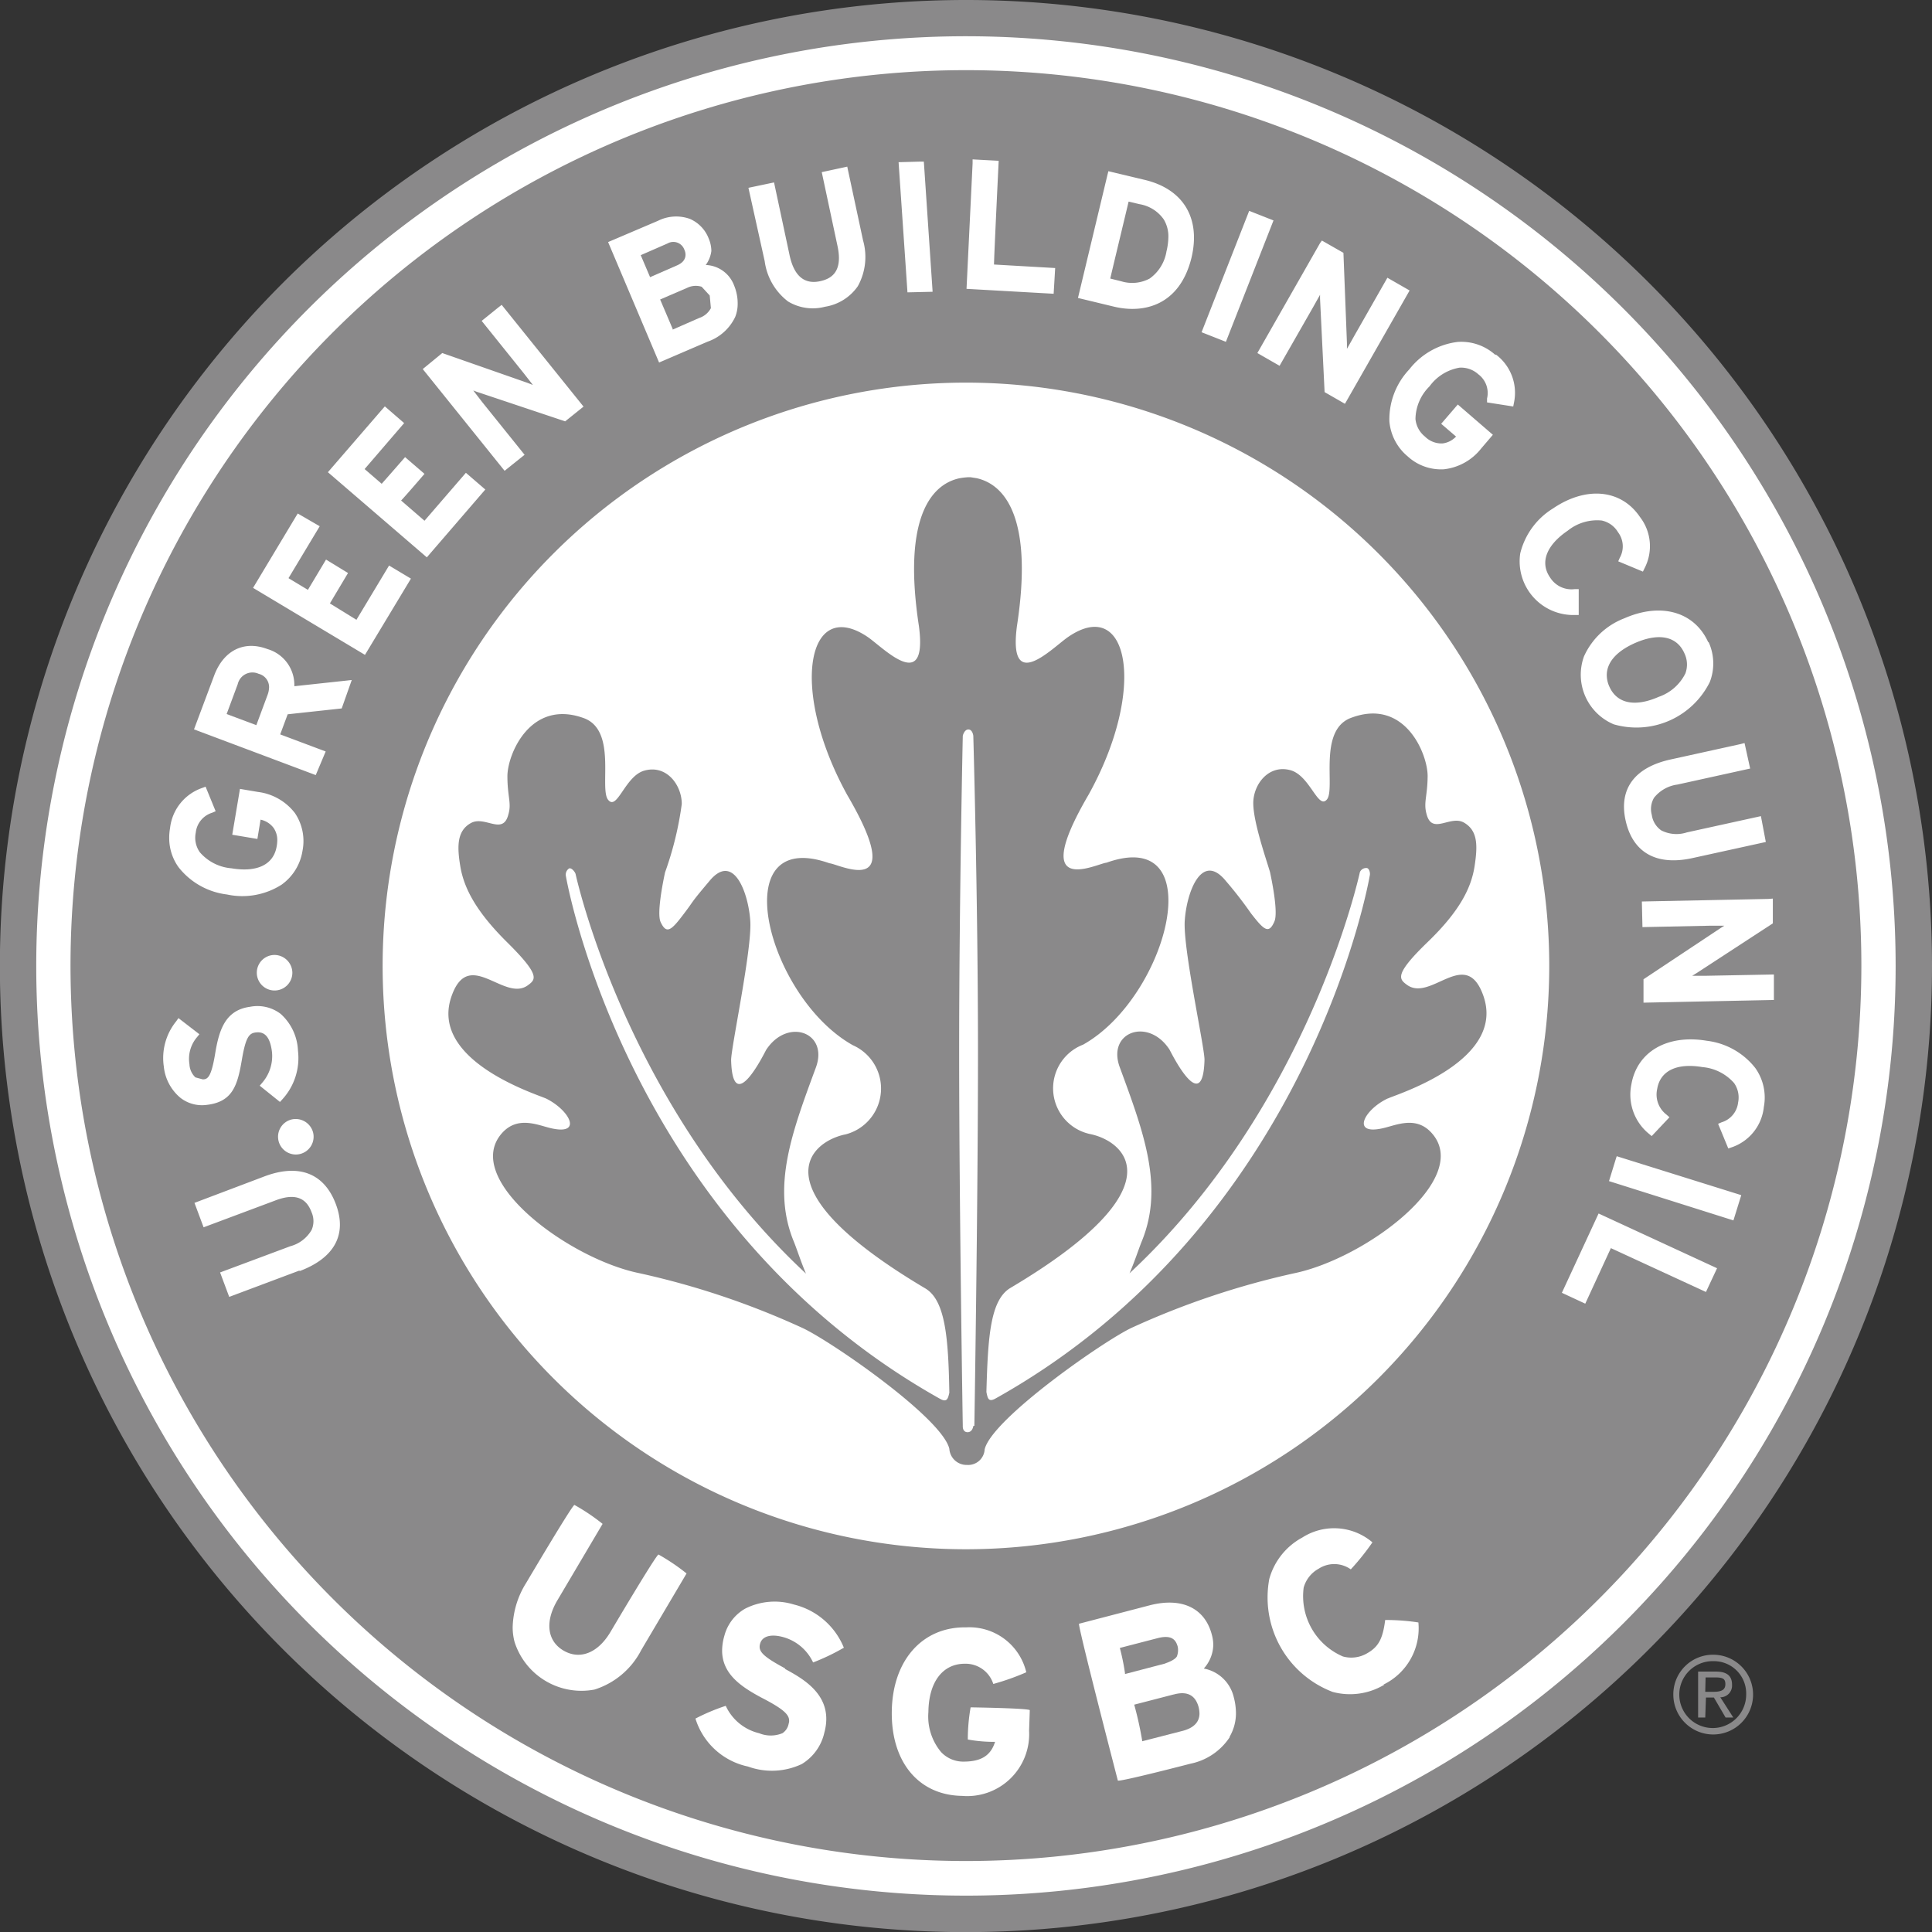 <svg xmlns="http://www.w3.org/2000/svg" viewBox="0 0 165.21 165.21"><rect x="0" y="0" width="165.21" height="165.21" fill="#333333" stroke="none"/><defs><style>.cls-1{fill:#fff;}.cls-2{fill:#8a898a;}</style></defs><title>Asset 2</title><g id="Layer_2" data-name="Layer 2"><g id="Layer_1-2" data-name="Layer 1"><path class="cls-1" d="M164.12,82.6A81.37,81.37,0,1,1,82.75,1.24,81.37,81.37,0,0,1,164.12,82.6"/><path class="cls-2" d="M57.51,28.19l2.28-1a1.74,1.74,0,0,0,1-.84l-.1-1.08L60,24.52a1.68,1.68,0,0,0-1.23.09l-2.32,1c.19.45.92,2.15,1.1,2.59"/><path class="cls-2" d="M22.12,57.62a1.29,1.29,0,0,0-1.79.88l-.95,2.56,2.54.95.95-2.56a2,2,0,0,0,.14-.69,1.17,1.17,0,0,0-.89-1.14"/><path class="cls-2" d="M137.4,57.69a2.37,2.37,0,0,0,.21,1c.64,1.47,2.18,1.8,4.23.9a4,4,0,0,0,2.28-2,2.2,2.2,0,0,0-.08-1.72c-.64-1.46-2.17-1.78-4.21-.89-1.59.7-2.43,1.66-2.43,2.75"/><path class="cls-2" d="M98.31,23.82a3.55,3.55,0,0,0,1.44-2.33,5.52,5.52,0,0,0,.16-1.21,2.8,2.8,0,0,0-.39-1.51,3.16,3.16,0,0,0-2.07-1.31l-.94-.22c-.13.56-1.44,6-1.57,6.58l.93.23a3.18,3.18,0,0,0,2.44-.23"/><path class="cls-2" d="M58.62,21.79a1,1,0,0,0-.1-.44,1,1,0,0,0-1.44-.53l-2.29,1,.8,1.88,2.29-1c.59-.25.74-.61.74-.92"/><path class="cls-2" d="M82.6,6A76.57,76.57,0,1,0,159.17,82.6,76.56,76.56,0,0,0,82.6,6m69,70.84,0,2.12-6.47,4.22-.42.26,1.23,0,5.75-.11,0,2.18-11.15.23,0-2,6.64-4.41.27-.17-1.23,0-5.77.12-.05-2.19,10.82-.22Zm-2.42-13.3.48,2.18-6.22,1.37a3.07,3.07,0,0,0-2,1.13,1.9,1.9,0,0,0-.19,1.47,1.93,1.93,0,0,0,.81,1.32,2.86,2.86,0,0,0,2.19.17l6.33-1.39L151,72l-6.29,1.38c-3.07.67-5.09-.47-5.7-3.22s.83-4.56,3.87-5.22l5.95-1.31Zm-3.08-8.65a4.4,4.4,0,0,1,.11,3.43A7,7,0,0,1,138,61.94a4.6,4.6,0,0,1-2.55-5.81,6.22,6.22,0,0,1,3.46-3.26c3.14-1.38,6-.55,7.17,2.06M130,47.32a6.25,6.25,0,0,1,2.8-3.84c2.84-1.93,5.83-1.64,7.43.72a4.08,4.08,0,0,1,.4,4.39l-.14.29L138.38,48l.13-.3a2,2,0,0,0-.15-2.19,2.13,2.13,0,0,0-1.4-1,4,4,0,0,0-2.9.87c-1.84,1.25-2.39,2.73-1.51,4a2.16,2.16,0,0,0,2.09,1H135l0,2.21-.31,0A4.59,4.59,0,0,1,130,47.32m-2.08-17a4.09,4.09,0,0,1,1.54,4.13l-.06.31-2.24-.35,0-.33a2,2,0,0,0-.74-2.07,2.2,2.2,0,0,0-1.61-.57,4,4,0,0,0-2.57,1.6,4,4,0,0,0-1.2,2.79,2.18,2.18,0,0,0,.81,1.5,2,2,0,0,0,1.49.59,1.88,1.88,0,0,0,1.17-.59l-1.27-1.09,1.42-1.65,3,2.59-1,1.17a4.72,4.72,0,0,1-3.19,1.78,4.21,4.21,0,0,1-3.09-1.1,4.37,4.37,0,0,1-1.57-3,6.22,6.22,0,0,1,1.7-4.44,6.19,6.19,0,0,1,4.13-2.35,4.34,4.34,0,0,1,3.22,1.1m-14.82-9.77,1.84,1.05.3,7.72v.49c.25-.43.61-1.08.61-1.08l2.85-5,1.9,1.09-5.53,9.69-1.74-1-.39-8s0-.19,0-.32l-.6,1.07-2.86,5-1.9-1.09,5.36-9.4Zm-6.34-2.23.12-.31,2.08.82-4.07,10.38-2.08-.82Zm-12-3.38.08-.32,3.1.74c3.32.79,4.82,3.29,4,6.69-1,4-4,4.77-6.59,4.16l-3.11-.75Zm-11.53-1,0-.33,2.23.12S85,22,85,22.62l5.23.3-.13,2.2-7.45-.42Zm-4.5-.14.33,0,.75,11.13L77.6,25l-.76-11.13ZM66.19,15.6l1.33,6.23c.38,1.76,1.25,2.5,2.59,2.22.88-.19,2-.71,1.51-3l-1.35-6.33,1.86-.4.32-.07,1.35,6.3a5.15,5.15,0,0,1-.45,3.93,4.21,4.21,0,0,1-2.8,1.75,4.09,4.09,0,0,1-3.16-.45,5.19,5.19,0,0,1-2-3.45L64,16.06Zm-9.92,3.28A3.47,3.47,0,0,1,59,18.72a3,3,0,0,1,1.6,1.67,2.79,2.79,0,0,1,.23,1.07,2.58,2.58,0,0,1-.48,1.2,2.69,2.69,0,0,1,2.42,1.74A4,4,0,0,1,63.08,26a3,3,0,0,1-.21,1.1,4.1,4.1,0,0,1-2.37,2.12L56.36,31,52,20.7ZM37.82,30.19l7.29,2.55.46.18-.78-1-3.6-4.48,1.45-1.17.26-.2,7,8.7-1.57,1.26L40.76,33.5l-.29-.11.77,1,3.62,4.5-1.71,1.37-7-8.7ZM32.69,35l.22-.25,1.65,1.43-3.38,3.93,1.46,1.26c.35-.39,2-2.28,2-2.28l1.66,1.43s-1.62,1.89-2,2.28l2,1.73,3.54-4.1,1.66,1.43-5,5.8-8.46-7.28ZM14.54,70.83a4.11,4.11,0,0,1,2.75-3.45l.29-.11.86,2.1-.3.13a2,2,0,0,0-1.4,1.7,2.15,2.15,0,0,0,.35,1.68,4,4,0,0,0,2.7,1.37c2.19.37,3.61-.31,3.87-1.88a3,3,0,0,0,.05-.5,1.8,1.8,0,0,0-.32-1.08,1.87,1.87,0,0,0-1.11-.7c-.07.45-.27,1.65-.27,1.65l-2.15-.36.66-3.92,1.53.26a4.72,4.72,0,0,1,3.17,1.81,4.27,4.27,0,0,1,.65,3.21,4.39,4.39,0,0,1-1.79,2.91,6.24,6.24,0,0,1-4.67.84,6.22,6.22,0,0,1-4.14-2.33,4.26,4.26,0,0,1-.8-2.51,4.62,4.62,0,0,1,.07-.82m12.23,26a1.52,1.52,0,1,1-1.84-1.1,1.54,1.54,0,0,1,1.84,1.1M25,83.15a1.52,1.52,0,1,1-1.54-1.49A1.54,1.54,0,0,1,25,83.15m-11,8a5,5,0,0,1,1.07-3.82l.19-.27,1.79,1.38-.21.26a2.85,2.85,0,0,0-.64,2.3,1.64,1.64,0,0,0,.51,1.13l.63.17c.44,0,.73-.23,1.06-2.21s.84-3.72,3-4A3.27,3.27,0,0,1,24,86.7a4.46,4.46,0,0,1,1.48,3.15A5.23,5.23,0,0,1,24.15,94l-.21.23-1.73-1.39.22-.26a3.48,3.48,0,0,0,.83-2.6c-.19-1.62-.86-1.76-1.41-1.69s-.84.42-1.16,2.29c-.37,2.19-.77,3.64-3,3.9a3,3,0,0,1-2.27-.61,4,4,0,0,1-1.42-2.76M25.6,108.65l-6,2.25-.78-2.09,6-2.24a3,3,0,0,0,1.83-1.4,1.88,1.88,0,0,0,0-1.49c-.31-.84-1-1.86-3.17-1l-6.07,2.27-.78-2.09,6-2.27c2.94-1.1,5.1-.26,6.09,2.38s-.17,4.62-3.09,5.72m3.59-48.11-4.62.5-.64,1.72,3.89,1.46L27,66.28,16.59,62.37l1.73-4.62c.81-2.14,2.55-3,4.54-2.25a3.19,3.19,0,0,1,2.31,3.11v.07l4.91-.53ZM21.64,50.27l3.65-6.08.17-.28L27.34,45l-2.67,4.44,1.66,1,1.55-2.59L29.76,49,28.21,51.6,30.48,53l2.79-4.64,1.87,1.12L31.21,56Zm33.19,90.84a6.78,6.78,0,0,1-4,3.37A6,6,0,0,1,44,140.4a4.93,4.93,0,0,1-.16-1.28A7.47,7.47,0,0,1,45,135.35s3.9-6.6,4.12-6.66a17.24,17.24,0,0,1,2.41,1.62l-3.88,6.56c-1.06,1.81-.86,3.45.53,4.27s2.93.23,4-1.55c0,0,3.9-6.6,4.13-6.66a17.79,17.79,0,0,1,2.4,1.62Zm12.29,1.6c1.58.86,4.23,2.3,3.37,5.46a4.22,4.22,0,0,1-1.93,2.68,6,6,0,0,1-4.6.21,6,6,0,0,1-4.49-4.1,17.11,17.11,0,0,1,2.59-1.09,4.22,4.22,0,0,0,2.85,2.34,2.63,2.63,0,0,0,2,0,1.23,1.23,0,0,0,.51-.72c.07-.3.06-.24.06-.35,0-.52-.47-1-2.42-2-1.69-.91-3.31-2-3.31-4a4.58,4.58,0,0,1,.19-1.25,3.77,3.77,0,0,1,1.78-2.33,5.57,5.57,0,0,1,4.18-.35,6.19,6.19,0,0,1,4.26,3.69,18.46,18.46,0,0,1-2.63,1.26A4,4,0,0,0,67,140c-1.07-.3-1.82-.09-2,.55s.17,1.06,2.14,2.12M88,148a5.3,5.3,0,0,1-5.74,5.57c-3.73-.06-6.09-2.93-6-7.3s2.68-7.17,6.35-7.11A5,5,0,0,1,87.76,143a20.65,20.65,0,0,1-2.82,1,2.49,2.49,0,0,0-2.44-1.73c-1.88,0-3.08,1.55-3.11,4.12a4.75,4.75,0,0,0,1.09,3.44,2.6,2.6,0,0,0,1.91.81c1.56,0,2.34-.55,2.7-1.69a12.5,12.5,0,0,1-2.33-.2A15.78,15.78,0,0,1,83,146s4.89.07,5.06.24Zm17.15.56a5.27,5.27,0,0,1-3.36,2.26s-6,1.56-6.2,1.44c0,0-3.43-13.21-3.32-13.41l6.06-1.58c2.73-.7,4.71.24,5.3,2.53a3.33,3.33,0,0,1,.12.88,3.1,3.1,0,0,1-.81,2,3.25,3.25,0,0,1,2.56,2.44,5.39,5.39,0,0,1,.19,1.39,4,4,0,0,1-.54,2m13.23-4.45a5.7,5.7,0,0,1-4.42.62,8.64,8.64,0,0,1-5.42-9.66,5.77,5.77,0,0,1,2.82-3.54,5.05,5.05,0,0,1,6,.41,20.77,20.77,0,0,1-1.85,2.31,2.44,2.44,0,0,0-2.74-.06,2.65,2.65,0,0,0-1.29,1.62,5.61,5.61,0,0,0,3.36,5.89,2.67,2.67,0,0,0,2.06-.27c1-.56,1.35-1.28,1.55-2.85a18.28,18.28,0,0,1,2.84.21,5.35,5.35,0,0,1-3,5.32M82.61,132.48A49.88,49.88,0,1,1,132.48,82.6a49.89,49.89,0,0,1-49.87,49.88m63.27-22-8.13-3.75-2.19,4.75-2-.93,3-6.48.14-.3,10.13,4.68Zm2.35-6.12L137.59,101l.56-1.82.1-.31,10.65,3.33Zm2.6-9.7a4.08,4.08,0,0,1-2.75,3.45l-.29.1-.87-2.11.3-.13a2,2,0,0,0,1.41-1.69,2.15,2.15,0,0,0-.34-1.66,4.07,4.07,0,0,0-2.71-1.37c-2.19-.37-3.61.31-3.87,1.87a2.16,2.16,0,0,0,.79,2.19l.26.23-1.52,1.61-.24-.2a4.32,4.32,0,0,1-1.5-4.2c.48-2.82,3.07-4.32,6.46-3.75a6.2,6.2,0,0,1,4.14,2.33,4.35,4.35,0,0,1,.73,3.33"/><path class="cls-2" d="M100.35,144.9l-3.36.87a30.1,30.1,0,0,1,.68,3.07s0,.06,0,.06l3.5-.9c.92-.25,1.4-.75,1.4-1.48a2.58,2.58,0,0,0-.07-.53c-.28-1.05-1-1.4-2.13-1.09"/><path class="cls-2" d="M99.64,142.24s.81-.25,1-.6a1.51,1.51,0,0,0,.07-.83c-.15-.54-.47-1.06-1.75-.72l-3.2.83a18.65,18.65,0,0,1,.44,2.15c0,.05,0,.07,0,.08l3.48-.91"/><path class="cls-2" d="M118.74,93.91c.77-.36,10.22-3.27,8.05-8.91-1.52-4-4.46.73-6.5-.8-.66-.49-1.07-.88,1.81-3.66s3.74-4.78,4-6.5.28-3-.9-3.69-2.74,1.09-3.21-.73c-.28-1,.08-1.52.09-3.26,0-1.9-1.94-6.66-6.48-5-2.94,1-1.38,6.09-2.13,7s-1.44-2-3.09-2.49c-1.9-.54-3.23,1.22-3.21,2.85s1.08,4.67,1.43,5.85c.2.93.7,3.47.38,4.22-.48,1.12-.89.75-2-.68a34.14,34.14,0,0,0-2.14-2.76c-2.1-2.59-3.38,1-3.53,3.4S103,89.51,103,90.62c-.13,5-2.91-.74-3-.88-1.83-2.78-5.35-1.48-4.25,1.51,2,5.45,3.8,10.16,1.91,14.84-.26.62-.6,1.71-1.07,2.79,15.45-14.37,19.69-34.29,19.7-34.31a.59.59,0,0,1,.61-.34c.2.06.29.44.23.65,0,0-5,29.61-32,44.71-.6.33-.67,0-.78-.56.13-4.68.32-7.87,2.06-8.9,14.5-8.61,9.79-12.57,6.78-13.16a4,4,0,0,1-.57-7.64c7.3-4.1,11-18.76,2-15.56-.83.07-6.78,3.17-1.53-5.82,5-9,3.44-17-1.71-13.51-1.36.91-5.19,5-4.42-.9,1.37-8.9-.84-12.07-3.45-12.65L83,40.81l-.24,0v0a6.24,6.24,0,0,0-.73.09c-2.61.58-4.81,3.75-3.45,12.65.77,5.87-3.06,1.81-4.41.9C69,51,67.49,59,72.46,68c5.26,9-.7,5.89-1.53,5.82-9.07-3.2-5.34,11.46,2,15.56A4.05,4.05,0,0,1,72.32,97c-3,.59-7.72,4.55,6.78,13.16,1.74,1,2,4.24,2.08,8.94-.12.52-.21.84-.79.52-26.93-15.1-32-44.68-32-44.71a.63.63,0,0,1,.28-.65c.19-.07.49.27.55.48,0,0,4.26,19.8,19.7,34.17-.46-1.08-.8-2.17-1.06-2.79-1.9-4.68-.1-9.39,1.91-14.84,1.1-3-2.42-4.29-4.25-1.51-.09.14-2.87,5.89-3,.88,0-1.11,1.79-9.47,1.64-11.87s-1.43-6-3.53-3.4c-1.69,2-1.19,1.5-2.15,2.76-1.08,1.43-1.49,1.8-2,.68-.31-.75.19-3.29.39-4.22a28.31,28.31,0,0,0,1.43-5.85c0-1.63-1.31-3.39-3.21-2.85-1.65.47-2.31,3.47-3.09,2.49s.8-6-2.13-7c-4.54-1.61-6.49,3.15-6.48,5,0,1.74.37,2.29.08,3.26-.46,1.82-2,.07-3.2.73s-1.19,2-.91,3.69,1.17,3.7,4,6.5,2.47,3.17,1.81,3.66c-2,1.53-5-3.16-6.5.8-2.18,5.64,7.27,8.55,8.05,8.92,2,1,3.14,3.17.37,2.52-1.11-.26-2.81-1.07-4.15.41-3.52,3.93,5.66,10.77,11.76,12a68.74,68.74,0,0,1,13.84,4.64c2.27,1,12,7.68,12.64,10.37a1.48,1.48,0,0,0,1.52,1.38,1.41,1.41,0,0,0,1.5-1.33c.62-2.63,10.35-9.39,12.62-10.42a69.12,69.12,0,0,1,13.85-4.64c6.1-1.26,15.27-8.1,11.75-12-1.33-1.48-3-.67-4.14-.41-2.77.65-1.66-1.56.37-2.53m-35.42,28s-.06.54-.5.53-.4-.53-.4-.53-.31-19-.31-31.92.31-27.1.31-27.1.12-.54.48-.54.42.54.42.54S83.63,77,83.63,90s-.31,31.92-.31,31.92"/><path class="cls-2" d="M82.6,0a82.61,82.61,0,1,0,82.61,82.6A82.6,82.6,0,0,0,82.6,0m0,162.1a79.5,79.5,0,1,1,79.5-79.5,79.49,79.49,0,0,1-79.5,79.5"/><path class="cls-2" d="M146.55,141.5a3.41,3.41,0,1,1-3.46,3.4,3.39,3.39,0,0,1,3.46-3.4m0,.55a2.86,2.86,0,1,0,2.77,2.85,2.76,2.76,0,0,0-2.77-2.85m-.73,4.82h-.61v-3.93h1.51c.93,0,1.39.35,1.39,1.12a1,1,0,0,1-1,1.08l1.11,1.73h-.66l-1-1.71h-.68Zm0-2.2h.72c.73,0,1-.21,1-.65s-.18-.58-.87-.58h-.82Z"/></g></g></svg>